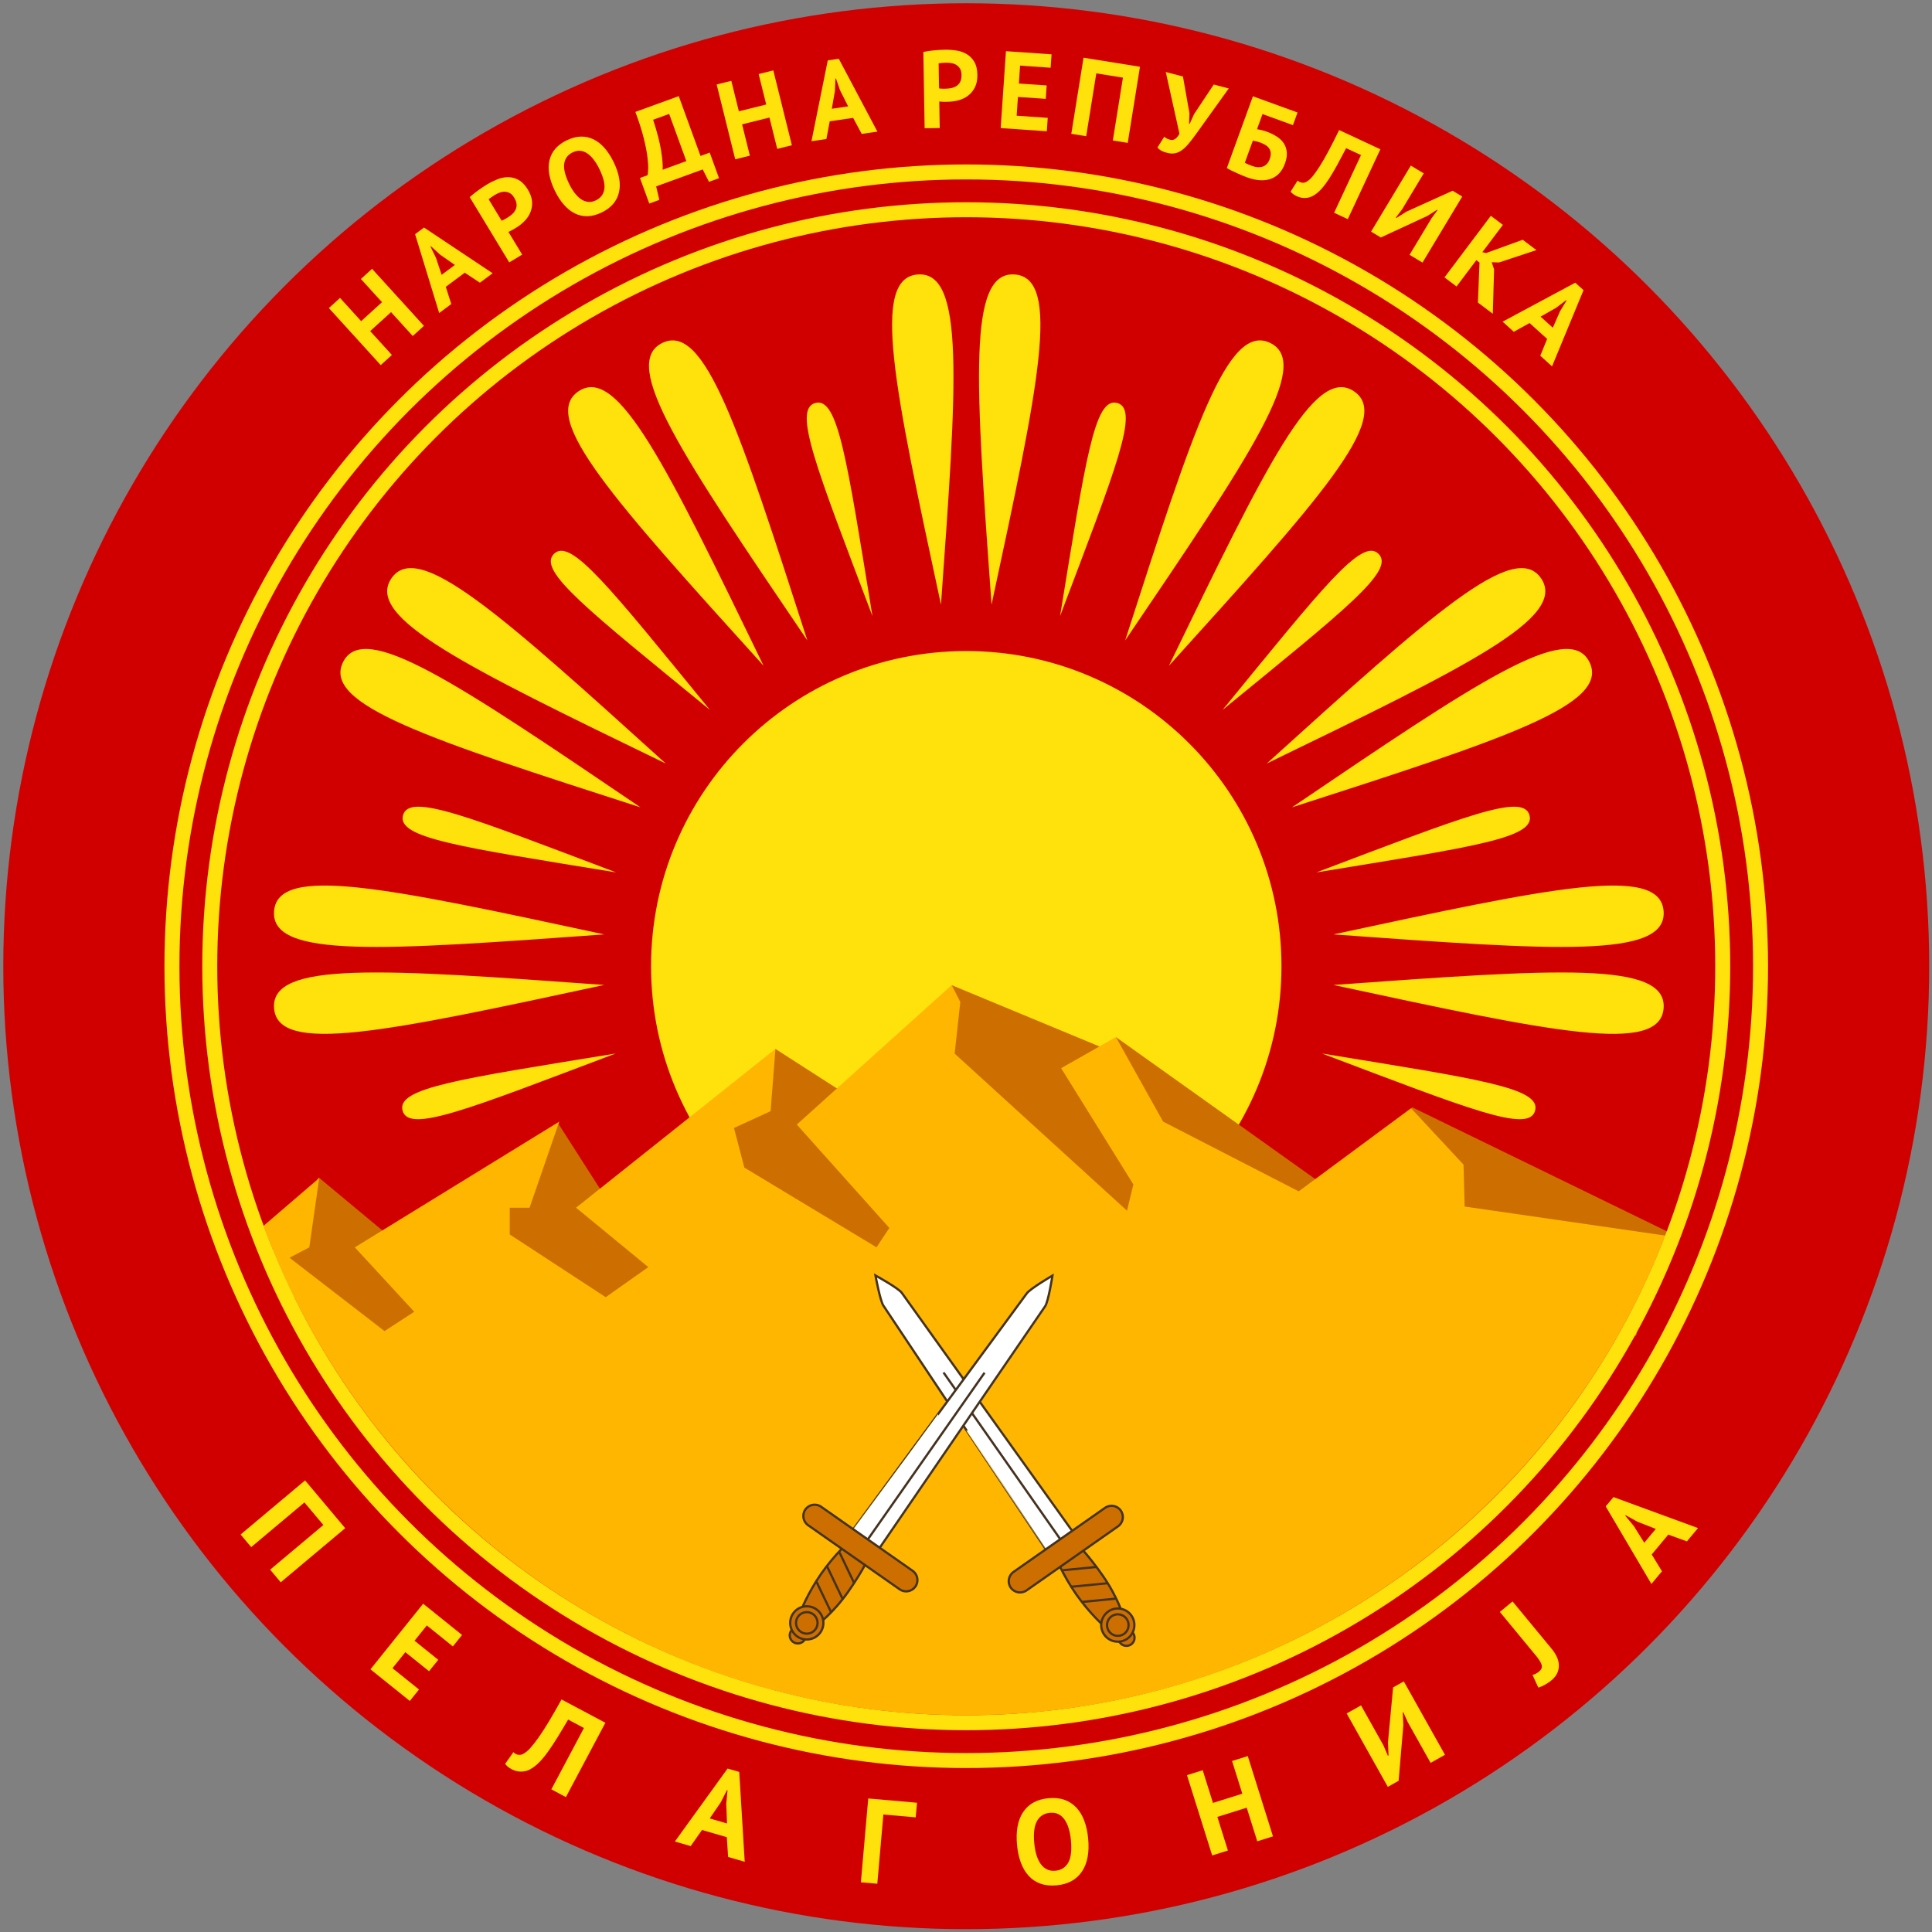 <?xml version="1.0" encoding="UTF-8" standalone="no"?>
<!DOCTYPE svg PUBLIC "-//W3C//DTD SVG 1.1//EN" "http://www.w3.org/Graphics/SVG/1.1/DTD/svg11.dtd">
<svg width="100%" height="100%" viewBox="0 0 600 600" version="1.1" xmlns="http://www.w3.org/2000/svg" xmlns:xlink="http://www.w3.org/1999/xlink" xml:space="preserve" xmlns:serif="http://www.serif.com/" style="fill-rule:evenodd;clip-rule:evenodd;">
    <rect x="0" y="0" width="600" height="600" fill="#808080" stroke="none"/>
    <g id="Wappen-Pelagonien" serif:id="Wappen Pelagonien" transform="matrix(2.325,0,0,2.325,-96.529,-50.9)">
        <circle cx="170.583" cy="150.954" r="128.627" style="fill:rgb(209,0,0);"/>
        <circle cx="170.584" cy="150.956" r="101.046" style="fill:rgb(209,0,0);"/>
        <path d="M170.584,108.854C193.837,108.854 212.688,127.704 212.688,150.956C212.688,174.208 193.838,193.06 170.584,193.06C147.332,193.06 128.483,174.206 128.483,150.956C128.483,127.702 147.332,108.854 170.584,108.854ZM127.066,129.73C102.424,113.027 90.101,104.676 87.332,110.353C84.564,116.027 98.732,120.596 127.066,129.73ZM130.445,123.879C108.364,103.907 97.327,93.922 93.793,99.159C90.262,104.394 103.655,110.889 130.445,123.879ZM143.51,110.816C130.518,84.025 124.024,70.632 118.789,74.164C113.551,77.697 123.537,88.735 143.51,110.816ZM149.359,107.437C140.224,79.102 135.658,64.935 129.982,67.704C124.303,70.473 132.656,82.791 149.359,107.437ZM167.207,102.654C169.351,72.96 170.424,58.115 164.124,58.554C157.822,58.994 160.95,73.549 167.207,102.654ZM173.962,102.654C180.218,73.547 183.346,58.994 177.046,58.554C170.745,58.115 171.818,72.962 173.962,102.654ZM191.811,107.437C208.516,82.791 216.863,70.471 211.19,67.704C205.512,64.935 200.945,79.102 191.811,107.437ZM197.659,110.816C217.631,88.735 227.617,77.696 222.379,74.164C217.143,70.632 210.65,84.025 197.659,110.816ZM210.726,123.879C237.512,110.888 250.906,104.394 247.375,99.159C243.842,93.923 232.804,103.908 210.726,123.879ZM214.101,129.73C242.437,120.596 256.602,116.027 253.837,110.353C251.065,104.674 238.748,113.026 214.101,129.73ZM123.816,138.424C104.026,130.942 96.165,127.745 95.349,130.797C94.531,133.846 102.938,135.01 123.816,138.424ZM136.348,116.72C122.951,100.346 117.74,93.647 115.508,95.88C113.275,98.111 119.974,103.322 136.348,116.72ZM158.054,104.186C154.64,83.308 153.474,74.902 150.427,75.719C147.375,76.537 150.573,84.398 158.054,104.186ZM183.115,104.186C190.597,84.396 193.795,76.537 190.743,75.719C187.693,74.902 186.532,83.308 183.115,104.186ZM204.821,116.72C221.195,103.324 227.894,98.112 225.66,95.88C223.428,93.645 218.217,100.344 204.821,116.72ZM217.353,138.424C238.233,135.009 246.639,133.845 245.822,130.797C245.002,127.745 237.142,130.941 217.353,138.424ZM219.635,146.705C249.33,148.85 264.179,149.924 263.735,143.623C263.295,137.32 248.742,140.452 219.635,146.705ZM219.635,153.459C248.744,159.719 263.295,162.844 263.735,156.544C264.176,150.249 249.331,151.316 219.635,153.459ZM218.104,162.613C237.896,170.093 245.756,173.294 246.57,170.242C247.39,167.191 238.984,166.029 218.104,162.613ZM78.125,143.624C77.681,149.923 92.531,148.85 122.227,146.705C93.119,140.45 78.564,137.32 78.125,143.624ZM78.125,156.543C78.564,162.841 93.116,159.717 122.227,153.457C92.529,151.316 77.684,150.247 78.125,156.543ZM95.291,170.242C96.103,173.291 103.966,170.096 123.753,162.613C102.877,166.027 94.47,167.191 95.291,170.242Z" style="fill:rgb(255,225,11);fill-rule:nonzero;"/>
        <g>
            <path id="polygon13_2_" d="M76.85,190.691L84.091,179.18L94.668,187.975L116.087,171.975L125.809,187.18L145.105,162.006L157.938,170.255L168.648,153.488L190.265,162.455L190.585,160.428L221.734,182.619L230.135,169.791L265.664,187.092L97.445,213.824L76.85,190.691Z" style="fill:rgb(204,111,0);fill-rule:nonzero;"/>
            <path id="path15_2_" d="M260.178,199.816L260.048,200.248C259.996,200.277 259.941,200.31 259.885,200.348C259.983,200.171 260.08,199.994 260.178,199.816ZM76.721,185.634L84.156,179.25L82.833,188.506L80.19,189.895L92.882,199.692L96.849,197.11L88.915,188.506L116.22,171.713L112.252,183.215L109.608,183.215L109.608,186.786L122.425,195.164L128.118,191.146L118.465,183.211L145.099,162.002L144.449,170.315L139.554,172.561L140.944,177.854L158.595,188.5L160.312,185.917L147.951,172.104L168.644,153.483L169.79,155.733L169.034,162.629L192.053,183.608L192.908,180.104L183.258,164.571L190.58,160.426L196.875,171.709L214.991,181.027L229.996,169.923L237.008,177.461L237.156,183.055L263.955,186.935C249.494,224.398 213.121,251.002 170.584,251.002C127.556,251.002 90.836,223.78 76.721,185.634Z" style="fill:rgb(255,182,0);"/>
        </g>
        <circle cx="170.584" cy="150.956" r="101.046" style="fill:none;stroke:rgb(255,225,11);stroke-width:2px;"/>
        <circle cx="170.584" cy="150.957" r="106.098" style="fill:none;stroke:rgb(255,225,11);stroke-width:2px;"/>
        <g transform="matrix(1.055,0,0,1.055,-9.464,-8.378)">
            <path d="M97.835,68.212L95.193,70.613L97.941,73.635L96.528,74.92L89.963,67.698L91.377,66.414L94.049,69.354L96.69,66.953L94.018,64.013L95.431,62.728L101.996,69.95L100.582,71.235L97.835,68.212Z" style="fill:rgb(255,225,11);fill-rule:nonzero;"/>
            <path d="M107.168,63.219L104.764,65.009L105.462,67.183L103.93,68.324L100.878,58.342L102.007,57.501L110.695,63.287L109.085,64.486L107.168,63.219ZM104.239,63.487L105.917,62.238L104.036,60.927L102.886,59.871L102.83,59.913L103.519,61.329L104.239,63.487Z" style="fill:rgb(255,225,11);fill-rule:nonzero;"/>
            <path d="M107.794,53.652C108.09,53.387 108.427,53.114 108.807,52.835C109.187,52.556 109.575,52.296 109.973,52.055C110.386,51.805 110.822,51.587 111.28,51.401C111.738,51.216 112.196,51.123 112.652,51.124C113.109,51.124 113.552,51.241 113.982,51.475C114.412,51.709 114.803,52.116 115.155,52.697C115.472,53.221 115.65,53.72 115.686,54.192C115.722,54.665 115.659,55.108 115.497,55.521C115.335,55.935 115.092,56.31 114.769,56.647C114.446,56.984 114.078,57.278 113.665,57.529C113.625,57.553 113.562,57.591 113.474,57.644C113.387,57.697 113.294,57.751 113.196,57.804C113.098,57.858 113.001,57.909 112.905,57.956C112.809,58.004 112.739,58.036 112.694,58.052L114.436,60.925L112.802,61.915L107.794,53.652ZM110.956,53.383C110.797,53.479 110.65,53.576 110.514,53.675C110.378,53.774 110.271,53.857 110.194,53.926L111.834,56.633C111.871,56.622 111.923,56.601 111.992,56.57C112.06,56.539 112.131,56.504 112.205,56.465C112.279,56.426 112.35,56.386 112.417,56.345C112.485,56.304 112.535,56.274 112.566,56.254C112.781,56.124 112.982,55.975 113.168,55.808C113.355,55.641 113.499,55.453 113.601,55.244C113.703,55.036 113.746,54.806 113.729,54.555C113.713,54.304 113.611,54.023 113.423,53.713C113.264,53.451 113.085,53.263 112.886,53.15C112.687,53.037 112.479,52.976 112.261,52.967C112.044,52.957 111.823,52.993 111.601,53.074C111.378,53.154 111.163,53.257 110.956,53.383Z" style="fill:rgb(255,225,11);fill-rule:nonzero;"/>
            <path d="M118.568,52.83C117.859,51.366 117.635,50.083 117.896,48.98C118.157,47.878 118.886,47.037 120.082,46.457C120.709,46.153 121.31,45.996 121.883,45.987C122.457,45.977 122.996,46.098 123.5,46.35C124.004,46.602 124.467,46.971 124.889,47.459C125.311,47.946 125.689,48.533 126.021,49.219C126.73,50.682 126.952,51.967 126.687,53.071C126.422,54.176 125.695,55.016 124.507,55.591C123.872,55.899 123.267,56.058 122.693,56.067C122.119,56.077 121.582,55.955 121.083,55.701C120.583,55.448 120.122,55.077 119.7,54.59C119.278,54.102 118.9,53.516 118.568,52.83ZM120.375,51.954C120.59,52.398 120.825,52.787 121.08,53.123C121.336,53.459 121.606,53.723 121.891,53.916C122.175,54.108 122.475,54.221 122.79,54.254C123.106,54.287 123.431,54.223 123.766,54.061C124.376,53.765 124.733,53.297 124.837,52.658C124.941,52.02 124.733,51.165 124.214,50.094C124.008,49.667 123.779,49.287 123.53,48.954C123.281,48.62 123.014,48.352 122.729,48.149C122.445,47.946 122.144,47.825 121.827,47.788C121.509,47.751 121.175,47.818 120.823,47.988C120.213,48.284 119.859,48.757 119.761,49.409C119.664,50.06 119.868,50.909 120.375,51.954Z" style="fill:rgb(255,225,11);fill-rule:nonzero;"/>
            <path d="M139.359,51.249L138.089,51.712L137.296,50.145L131.4,52.29L131.8,54L130.529,54.462L129.351,51.226L130.321,50.873C130.347,50.755 130.37,50.504 130.389,50.122C130.408,49.739 130.377,49.218 130.295,48.561C130.214,47.903 130.056,47.1 129.82,46.152C129.584,45.204 129.234,44.108 128.771,42.862L134.261,40.864L137.016,48.437L138.182,48.013L139.359,51.249ZM135.221,49.09L133.047,43.116L131.017,43.855C131.53,45.429 131.869,46.747 132.033,47.81C132.197,48.873 132.259,49.663 132.221,50.182L135.221,49.09Z" style="fill:rgb(255,225,11);fill-rule:nonzero;"/>
            <path d="M145.745,43.576L142.281,44.435L143.264,48.4L141.411,48.86L139.061,39.387L140.915,38.927L141.872,42.784L145.336,41.925L144.379,38.068L146.233,37.608L148.583,47.081L146.729,47.541L145.745,43.576Z" style="fill:rgb(255,225,11);fill-rule:nonzero;"/>
            <path d="M156.342,43.619L153.376,44.049L152.955,46.294L151.065,46.568L153.13,36.336L154.524,36.134L159.412,45.357L157.426,45.645L156.342,43.619ZM153.639,42.462L155.708,42.161L154.678,40.113L154.168,38.637L154.099,38.647L154.032,40.221L153.639,42.462Z" style="fill:rgb(255,225,11);fill-rule:nonzero;"/>
            <path d="M165.231,35.27C165.62,35.189 166.049,35.124 166.517,35.074C166.986,35.025 167.453,34.996 167.917,34.988C168.401,34.98 168.887,35.011 169.376,35.082C169.865,35.153 170.307,35.304 170.701,35.534C171.096,35.765 171.419,36.089 171.673,36.508C171.926,36.927 172.058,37.476 172.07,38.154C172.08,38.767 171.982,39.287 171.775,39.714C171.568,40.14 171.291,40.491 170.942,40.766C170.593,41.042 170.195,41.244 169.746,41.372C169.297,41.5 168.831,41.568 168.348,41.576C168.301,41.577 168.227,41.579 168.125,41.58C168.023,41.582 167.916,41.581 167.804,41.579C167.692,41.576 167.583,41.571 167.476,41.563C167.369,41.556 167.292,41.548 167.246,41.539L167.302,44.899L165.392,44.93L165.231,35.27ZM168.098,36.63C167.912,36.634 167.736,36.643 167.569,36.66C167.402,36.677 167.267,36.695 167.165,36.716L167.218,39.88C167.255,39.889 167.311,39.897 167.386,39.905C167.46,39.913 167.539,39.919 167.623,39.922C167.707,39.925 167.788,39.926 167.867,39.925C167.946,39.924 168.004,39.923 168.041,39.922C168.292,39.918 168.541,39.891 168.786,39.84C169.032,39.79 169.251,39.7 169.444,39.571C169.637,39.443 169.79,39.266 169.902,39.041C170.015,38.816 170.068,38.522 170.062,38.16C170.057,37.853 169.997,37.601 169.882,37.403C169.767,37.205 169.618,37.047 169.435,36.929C169.252,36.811 169.043,36.731 168.81,36.688C168.577,36.646 168.34,36.626 168.098,36.63Z" style="fill:rgb(255,225,11);fill-rule:nonzero;"/>
            <path d="M175.689,35.174L181.462,35.57L181.345,37.267L177.478,37.001L177.323,39.269L180.842,39.51L180.725,41.207L177.206,40.966L177.043,43.344L180.979,43.614L180.863,45.311L175.021,44.91L175.689,35.174Z" style="fill:rgb(255,225,11);fill-rule:nonzero;"/>
            <path d="M190.5,38.523L187.127,37.981L185.848,45.937L183.962,45.634L185.512,35.998L192.656,37.147L191.106,46.783L189.22,46.479L190.5,38.523Z" style="fill:rgb(255,225,11);fill-rule:nonzero;"/>
            <path d="M198.923,43.046L198.872,44.344L198.953,44.366L199.5,43.154L201.995,39.396L203.897,39.893L199.682,45.767C199.35,46.227 199.043,46.623 198.76,46.952C198.477,47.282 198.197,47.543 197.921,47.735C197.645,47.927 197.361,48.049 197.069,48.103C196.776,48.156 196.454,48.137 196.104,48.045C195.807,47.968 195.572,47.884 195.398,47.796C195.224,47.707 195.047,47.567 194.866,47.376L195.73,46.002C195.861,46.123 195.988,46.209 196.109,46.26C196.23,46.311 196.363,46.355 196.507,46.392C196.929,46.503 197.313,46.248 197.658,45.627L195.925,37.81L198.097,38.378L198.923,43.046Z" style="fill:rgb(255,225,11);fill-rule:nonzero;"/>
            <path d="M206.957,40.884L212.605,42.936L212.024,44.535L208.171,43.135L207.476,45.048C207.634,45.076 207.825,45.115 208.048,45.167C208.272,45.219 208.488,45.282 208.698,45.359C209.187,45.536 209.62,45.748 209.995,45.993C210.371,46.239 210.665,46.526 210.876,46.855C211.088,47.184 211.211,47.56 211.245,47.983C211.28,48.406 211.202,48.879 211.011,49.403C210.824,49.919 210.575,50.338 210.265,50.66C209.955,50.983 209.595,51.213 209.184,51.35C208.773,51.488 208.318,51.54 207.821,51.508C207.323,51.475 206.795,51.357 206.236,51.154C206.088,51.1 205.904,51.028 205.684,50.939C205.464,50.849 205.233,50.75 204.991,50.642C204.748,50.534 204.509,50.423 204.274,50.308C204.039,50.193 203.833,50.078 203.657,49.965L206.957,40.884ZM206.905,49.721C207.132,49.804 207.354,49.852 207.572,49.867C207.789,49.881 207.993,49.857 208.185,49.793C208.376,49.729 208.549,49.621 208.703,49.469C208.857,49.318 208.981,49.111 209.076,48.849C209.191,48.534 209.235,48.263 209.209,48.036C209.182,47.809 209.106,47.611 208.98,47.441C208.853,47.272 208.69,47.131 208.488,47.018C208.287,46.905 208.064,46.804 207.819,46.716C207.697,46.671 207.54,46.626 207.349,46.582C207.157,46.537 207.024,46.51 206.947,46.503L205.933,49.294C206.02,49.355 206.16,49.425 206.353,49.506C206.546,49.586 206.73,49.658 206.905,49.721Z" style="fill:rgb(255,225,11);fill-rule:nonzero;"/>
            <path d="M220.642,48.328L218.759,47.45C218.352,48.235 217.975,48.946 217.626,49.583C217.278,50.22 216.945,50.786 216.628,51.279C216.311,51.772 215.999,52.193 215.692,52.543C215.386,52.892 215.071,53.171 214.749,53.379C214.54,53.518 214.333,53.616 214.127,53.674C213.92,53.731 213.719,53.761 213.524,53.762C213.329,53.763 213.146,53.742 212.976,53.699C212.807,53.656 212.655,53.603 212.52,53.54C212.326,53.45 212.171,53.359 212.054,53.269C211.937,53.179 211.829,53.074 211.731,52.956L212.615,51.554C212.658,51.594 212.703,51.63 212.749,51.662C212.796,51.694 212.844,51.722 212.895,51.746C213.03,51.809 213.178,51.837 213.34,51.83C213.502,51.824 213.667,51.762 213.834,51.645C214.047,51.519 214.283,51.298 214.543,50.983C214.802,50.669 215.098,50.25 215.428,49.727C215.759,49.205 216.125,48.568 216.527,47.817C216.928,47.066 217.377,46.18 217.873,45.16L223.092,47.594L218.968,56.439L217.236,55.632L220.642,48.328Z" style="fill:rgb(255,225,11);fill-rule:nonzero;"/>
            <path d="M229.579,56.319L230.329,55.289L230.269,55.253L229.032,56.038L223.147,58.761L221.916,58.021L226.948,49.659L228.584,50.643L225.846,55.195L225.051,56.246L225.122,56.289L226.405,55.483L232.24,52.843L233.459,53.576L228.427,61.939L226.79,60.954L229.579,56.319Z" style="fill:rgb(255,225,11);fill-rule:nonzero;"/>
            <path d="M235.645,61.934L235.244,61.632L232.738,64.964L231.212,63.815L237.078,56.016L238.605,57.164L236.007,60.618L236.481,60.73L241.112,59.05L242.85,60.357L238.113,61.923L237.193,61.894L237.49,62.798L237.329,68.416L235.446,67L235.645,61.934Z" style="fill:rgb(255,225,11);fill-rule:nonzero;"/>
            <path d="M244.209,71.604L241.986,69.593L239.988,70.7L238.572,69.419L247.77,64.485L248.815,65.43L244.828,75.077L243.339,73.73L244.209,71.604ZM243.376,68.783L244.928,70.185L245.849,68.086L246.66,66.752L246.608,66.705L245.353,67.657L243.376,68.783Z" style="fill:rgb(255,225,11);fill-rule:nonzero;"/>
        </g>
        <g transform="matrix(1.16,0,0,1.16,-27.235,-24.105)">
            <path d="M96.506,215.257L94.325,212.659L88.196,217.803L86.977,216.351L94.4,210.121L99.019,215.624L91.596,221.854L90.377,220.401L96.506,215.257Z" style="fill:rgb(255,225,11);fill-rule:nonzero;"/>
            <path d="M107.997,224.321L112.475,227.919L111.417,229.236L108.418,226.825L107.004,228.584L109.734,230.778L108.676,232.094L105.946,229.9L104.463,231.745L107.517,234.2L106.459,235.516L101.927,231.874L107.997,224.321Z" style="fill:rgb(255,225,11);fill-rule:nonzero;"/>
            <path d="M126.512,238.631L124.691,237.663C124.247,238.42 123.836,239.106 123.457,239.72C123.079,240.334 122.719,240.877 122.379,241.35C122.04,241.822 121.709,242.224 121.387,242.554C121.065,242.885 120.738,243.145 120.408,243.335C120.194,243.462 119.983,243.549 119.776,243.595C119.568,243.642 119.367,243.66 119.174,243.652C118.98,243.643 118.8,243.612 118.634,243.561C118.468,243.509 118.32,243.449 118.189,243.379C118.002,243.28 117.853,243.182 117.741,243.087C117.63,242.991 117.529,242.882 117.437,242.76L118.387,241.415C118.427,241.457 118.469,241.496 118.514,241.53C118.558,241.564 118.605,241.594 118.654,241.62C118.784,241.689 118.93,241.725 119.091,241.727C119.252,241.729 119.418,241.676 119.59,241.569C119.808,241.454 120.054,241.248 120.327,240.949C120.601,240.65 120.915,240.25 121.27,239.749C121.625,239.248 122.021,238.636 122.458,237.912C122.895,237.187 123.386,236.333 123.931,235.347L128.98,238.03L124.433,246.587L122.758,245.697L126.512,238.631Z" style="fill:rgb(255,225,11);fill-rule:nonzero;"/>
            <path d="M142.963,251.204L140.105,250.375L138.802,252.231L136.981,251.702L143.051,243.302L144.393,243.691L145.024,254.036L143.11,253.481L142.963,251.204ZM140.994,249.047L142.988,249.626L142.899,247.351L143.044,245.808L142.978,245.788L142.27,247.183L140.994,249.047Z" style="fill:rgb(255,225,11);fill-rule:nonzero;"/>
            <path d="M164.713,248.921L160.99,248.594L160.291,256.565L158.401,256.399L159.248,246.746L164.861,247.239L164.713,248.921Z" style="fill:rgb(255,225,11);fill-rule:nonzero;"/>
            <path d="M176.384,252.129C176.228,250.522 176.462,249.25 177.085,248.313C177.708,247.376 178.676,246.844 179.989,246.717C180.678,246.65 181.292,246.711 181.829,246.9C182.367,247.089 182.827,247.387 183.21,247.795C183.592,248.203 183.896,248.706 184.121,249.306C184.346,249.905 184.496,250.582 184.569,251.335C184.725,252.942 184.489,254.215 183.861,255.152C183.234,256.089 182.268,256.621 180.963,256.747C180.265,256.815 179.647,256.755 179.11,256.566C178.572,256.377 178.114,256.078 177.736,255.67C177.358,255.262 177.057,254.758 176.832,254.158C176.606,253.559 176.457,252.883 176.384,252.129ZM178.368,251.937C178.416,252.424 178.5,252.867 178.623,253.268C178.745,253.669 178.906,254.008 179.104,254.285C179.303,254.563 179.543,254.771 179.825,254.911C180.108,255.05 180.433,255.102 180.8,255.067C181.471,255.001 181.964,254.689 182.281,254.13C182.598,253.571 182.699,252.703 182.585,251.527C182.539,251.059 182.458,250.626 182.34,250.23C182.223,249.833 182.067,249.491 181.872,249.204C181.677,248.917 181.439,248.702 181.156,248.558C180.873,248.414 180.538,248.36 180.153,248.398C179.482,248.463 178.989,248.782 178.674,249.355C178.359,249.928 178.257,250.789 178.368,251.937Z" style="fill:rgb(255,225,11);fill-rule:nonzero;"/>
            <path d="M202.829,247.808L199.448,248.869L200.663,252.739L198.853,253.307L195.951,244.062L197.761,243.494L198.942,247.258L202.323,246.197L201.142,242.432L202.951,241.865L205.853,251.11L204.044,251.678L202.829,247.808Z" style="fill:rgb(255,225,11);fill-rule:nonzero;"/>
            <path d="M221.376,237.961L220.857,236.808L220.796,236.842L220.865,238.295L220.321,244.711L219.077,245.409L214.337,236.957L215.992,236.029L218.571,240.629L219.087,241.832L219.16,241.791L219.094,240.288L219.686,233.957L220.918,233.266L225.658,241.718L224.004,242.646L221.376,237.961Z" style="fill:rgb(255,225,11);fill-rule:nonzero;"/>
            <path d="M231.978,225.266L233.441,224.059L237.953,229.525C238.188,229.81 238.379,230.107 238.526,230.416C238.674,230.725 238.755,231.038 238.771,231.354C238.786,231.67 238.729,231.981 238.598,232.286C238.467,232.592 238.238,232.88 237.911,233.15C237.704,233.32 237.463,233.484 237.185,233.641C236.908,233.798 236.648,233.911 236.406,233.979L235.739,232.519C236,232.459 236.248,232.332 236.483,232.138C236.782,231.891 236.882,231.624 236.781,231.336C236.681,231.048 236.481,230.722 236.181,230.359L231.978,225.266Z" style="fill:rgb(255,225,11);fill-rule:nonzero;"/>
            <path d="M251.372,216.363L249.466,218.65L250.644,220.587L249.43,222.044L244.167,213.115L245.062,212.041L254.793,215.611L253.516,217.142L251.372,216.363ZM248.606,217.302L249.936,215.707L247.816,214.878L246.461,214.126L246.416,214.179L247.41,215.386L248.606,217.302Z" style="fill:rgb(255,225,11);fill-rule:nonzero;"/>
        </g>
        <g id="Schwerter">
            <g>
                <path d="M159.522,196.299C159.079,195.666 158.458,192.264 158.458,192.264C158.458,192.264 161.529,193.952 161.973,194.584C162.417,195.217 185.142,226.953 185.142,226.953L181.536,229.353C181.535,229.354 159.966,196.934 159.522,196.299Z" style="fill:white;fill-rule:nonzero;stroke:rgb(68,50,31);stroke-width:0.3px;"/>
                <path d="M185.276,234.855C187.14,237.515 189.117,239.214 189.117,239.214L191.516,237.66C191.516,237.66 190.835,235.239 188.765,232.284C186.635,229.243 185.075,227.817 185.075,227.817L182.403,229.626C182.403,229.627 183.47,232.275 185.276,234.855Z" style="fill:rgb(204,111,0);fill-rule:nonzero;stroke:rgb(68,50,31);stroke-width:0.3px;"/>
                <circle cx="191.982" cy="240.655" r="1.083" style="fill:rgb(204,111,0);stroke:rgb(68,50,31);stroke-width:0.3px;"/>
                <path d="M189.01,240.232C189.712,241.234 191.094,241.48 192.098,240.777C193.1,240.076 193.344,238.693 192.642,237.687C191.94,236.687 190.557,236.443 189.554,237.144C188.552,237.848 188.308,239.23 189.01,240.232Z" style="fill:rgb(204,111,0);fill-rule:nonzero;stroke:rgb(68,50,31);stroke-width:0.3px;"/>
                <circle cx="190.827" cy="238.962" r="1.44" style="fill:rgb(204,111,0);stroke:rgb(68,50,31);stroke-width:0.3px;"/>
                <path d="M190.543,235.432L186.079,235.865" style="fill:none;fill-rule:nonzero;stroke:rgb(68,50,31);stroke-width:0.3px;"/>
                <path d="M189.432,233.373L184.659,233.837" style="fill:none;fill-rule:nonzero;stroke:rgb(68,50,31);stroke-width:0.3px;"/>
                <path d="M187.957,231.199L183.493,231.634" style="fill:none;fill-rule:nonzero;stroke:rgb(68,50,31);stroke-width:0.3px;"/>
                <path d="M176.53,233.96C176.052,233.277 176.218,232.338 176.9,231.859L189.128,223.297C189.81,222.82 190.751,222.985 191.228,223.669C191.706,224.352 191.54,225.291 190.858,225.77L178.631,234.332C177.948,234.809 177.008,234.643 176.53,233.96Z" style="fill:rgb(204,111,0);fill-rule:nonzero;stroke:rgb(68,50,31);stroke-width:0.3px;"/>
                <path d="M183.163,227.521L167.548,205.221" style="fill:none;fill-rule:nonzero;stroke:rgb(68,50,31);stroke-width:0.3px;"/>
            </g>
            <g>
                <path d="M178.667,194.661C179.111,194.027 182.097,192.279 182.097,192.279C182.097,192.279 181.561,195.742 181.118,196.377C180.674,197.01 158.624,229.218 158.624,229.218L155.135,226.651C155.134,226.65 178.224,195.294 178.667,194.661Z" style="fill:white;fill-rule:nonzero;stroke:rgb(68,50,31);stroke-width:0.3px;"/>
                <path d="M151.245,232.048C149.383,234.71 148.461,237.149 148.461,237.149L150.742,238.872C150.742,238.872 152.784,237.405 154.853,234.448C156.982,231.407 157.788,229.454 157.788,229.454L155.176,227.561C155.175,227.561 153.05,229.471 151.245,232.048Z" style="fill:rgb(204,111,0);fill-rule:nonzero;stroke:rgb(68,50,31);stroke-width:0.3px;"/>
                <circle cx="148.088" cy="240.333" r="1.083" style="fill:rgb(204,111,0);stroke:rgb(68,50,31);stroke-width:0.3px;"/>
                <circle cx="149.285" cy="238.668" r="2.217" style="fill:rgb(204,111,0);stroke:rgb(68,50,31);stroke-width:0.3px;"/>
                <circle cx="149.284" cy="238.669" r="1.44" style="fill:rgb(204,111,0);stroke:rgb(68,50,31);stroke-width:0.3px;"/>
                <path d="M152.506,237.193L150.57,233.148" style="fill:none;fill-rule:nonzero;stroke:rgb(68,50,31);stroke-width:0.3px;"/>
                <path d="M154.059,235.447L151.99,231.12" style="fill:none;fill-rule:nonzero;stroke:rgb(68,50,31);stroke-width:0.3px;"/>
                <path d="M155.596,233.316L153.661,229.271" style="fill:none;fill-rule:nonzero;stroke:rgb(68,50,31);stroke-width:0.3px;"/>
                <path d="M149.095,223.523C149.571,222.84 150.511,222.674 151.195,223.152L163.423,231.714C164.104,232.193 164.271,233.132 163.792,233.816C163.314,234.498 162.374,234.664 161.692,234.185L149.463,225.623C148.783,225.146 148.616,224.205 149.095,223.523Z" style="fill:rgb(204,111,0);fill-rule:nonzero;stroke:rgb(68,50,31);stroke-width:0.3px;"/>
                <path d="M157.412,227.555L173.029,205.254" style="fill:none;fill-rule:nonzero;stroke:rgb(68,50,31);stroke-width:0.3px;"/>
            </g>
        </g>
    </g>
</svg>
